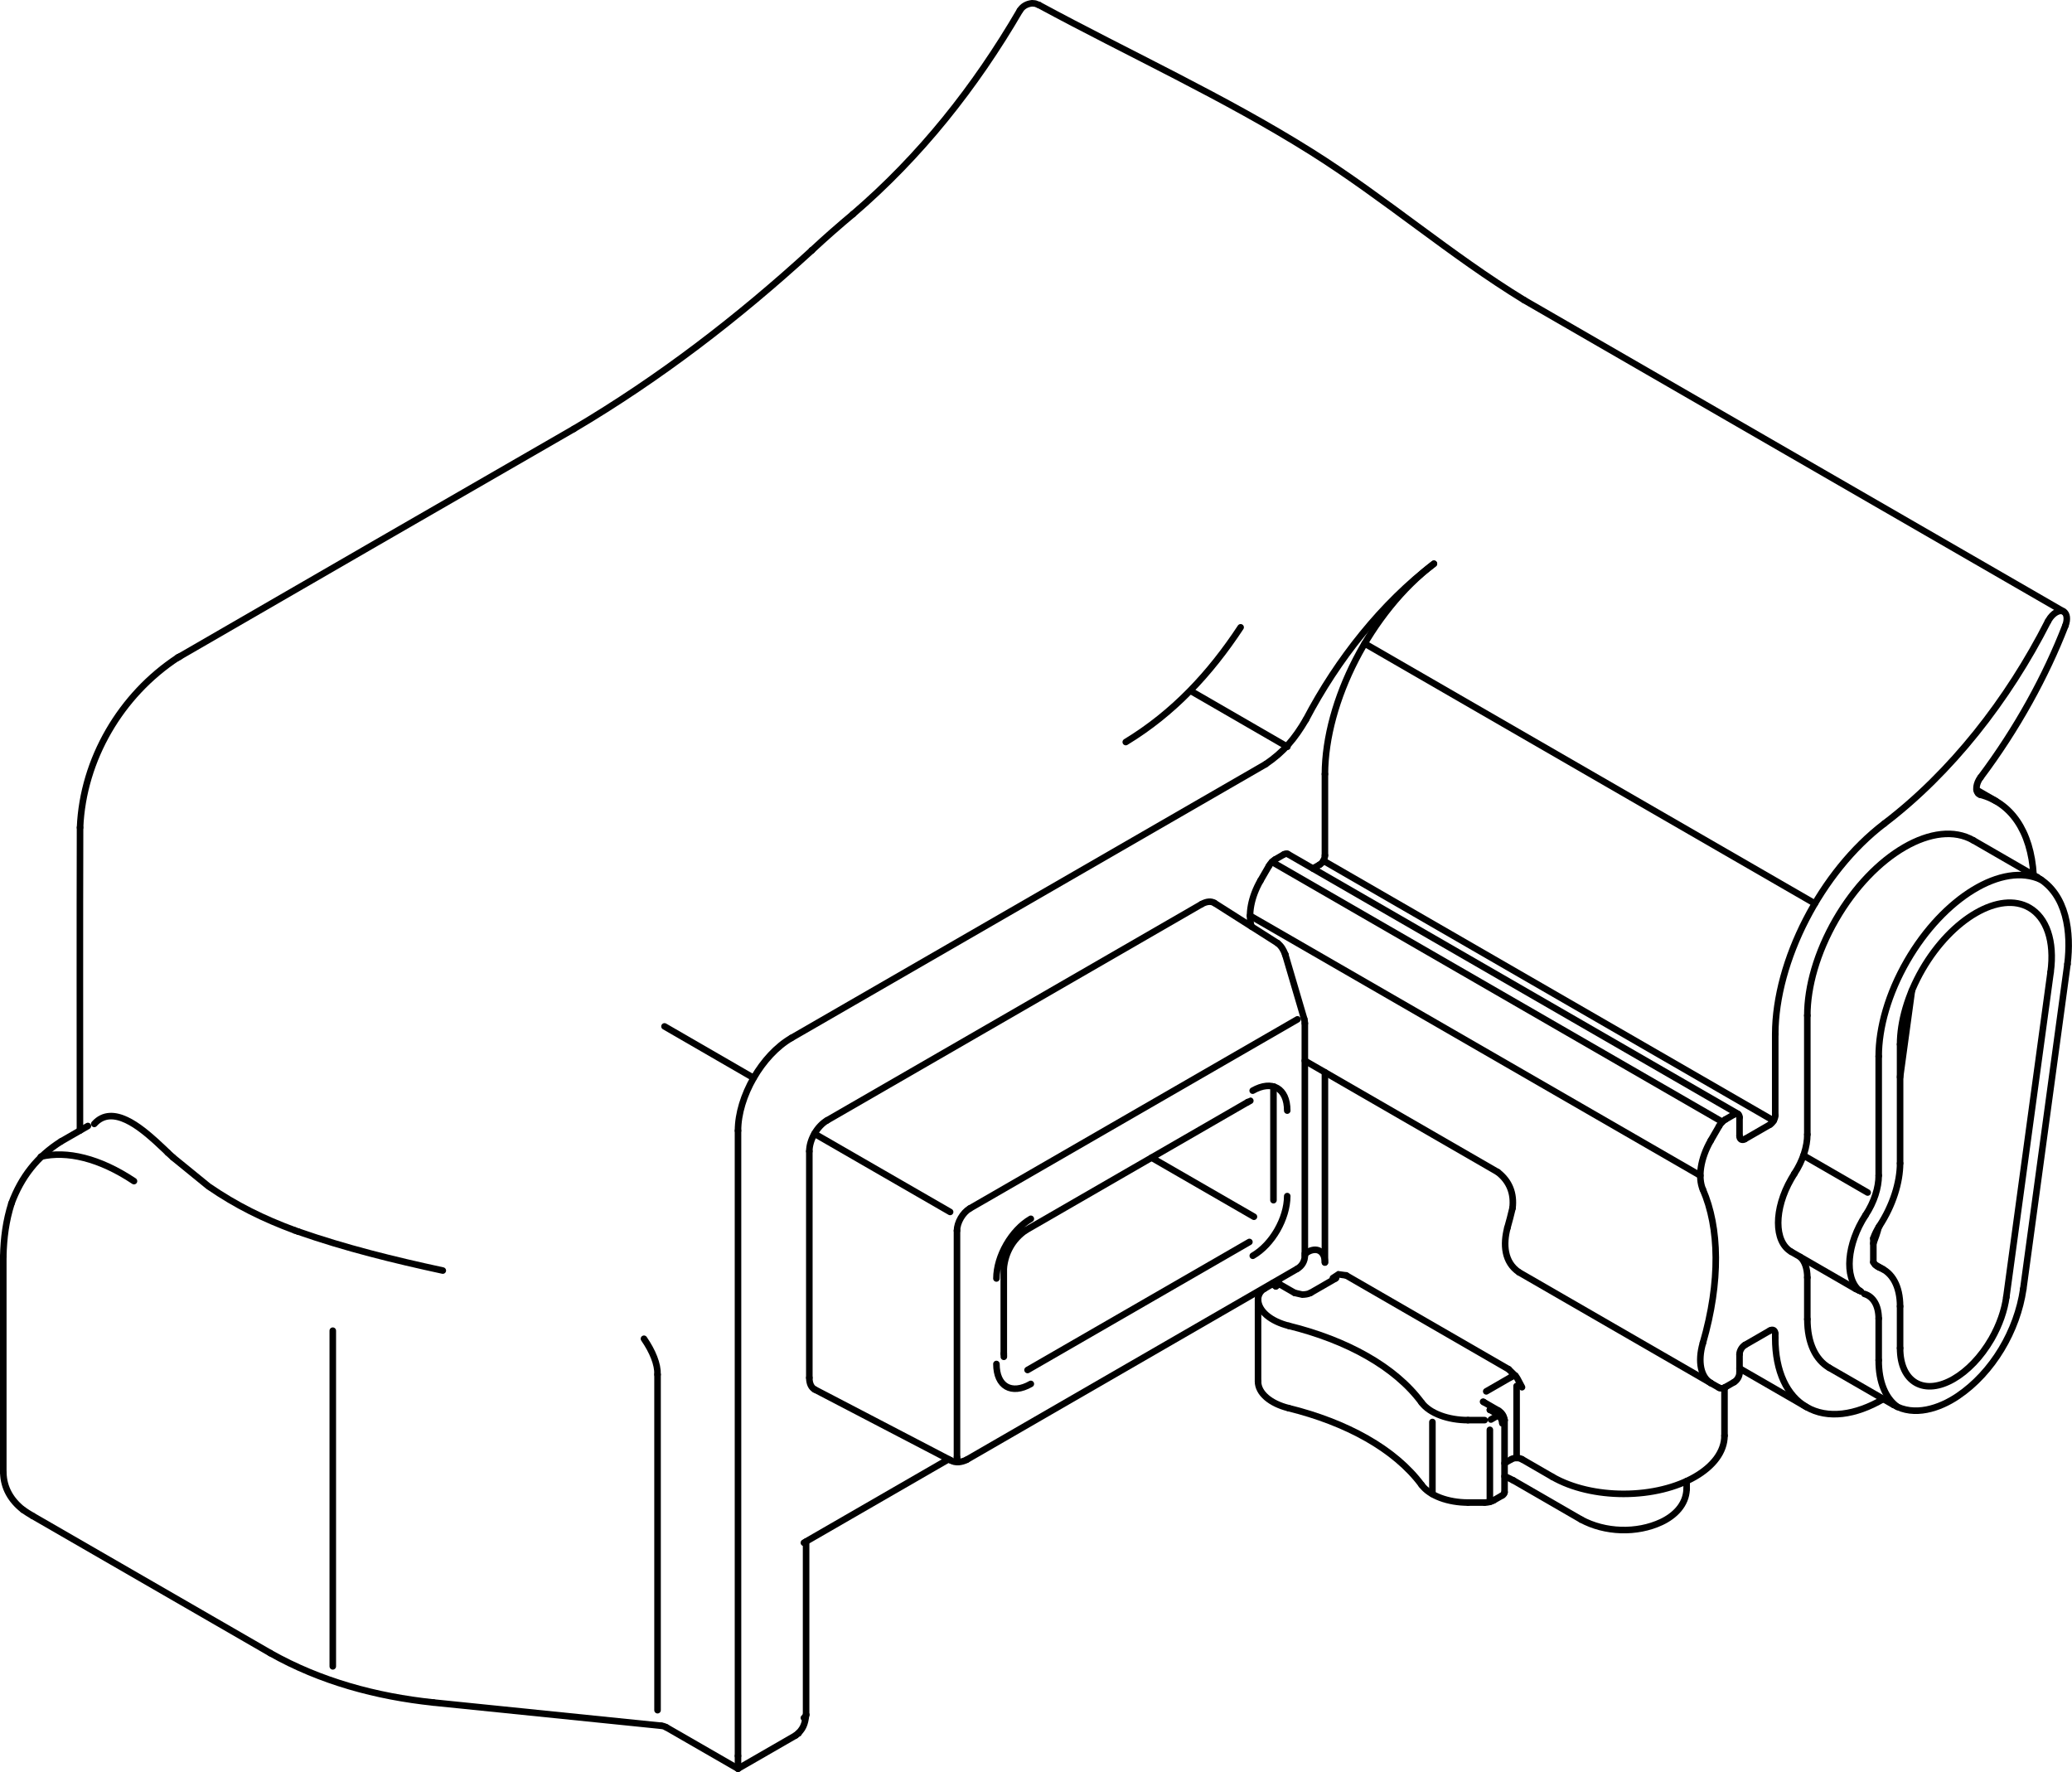 <?xml version="1.0" encoding="iso-8859-1"?>
<!DOCTYPE svg PUBLIC "-//W3C//DTD SVG 1.1//EN" "http://www.w3.org/Graphics/SVG/1.1/DTD/svg11.dtd">
<!-- Generator: Arbortext IsoDraw 7.0 -->
<svg id="Standardebene" width="100%" height="100%" viewBox="0 0 41.075 35.127"
 xmlns="http://www.w3.org/2000/svg" xmlns:xlink="http://www.w3.org/1999/xlink"
 fill-rule="evenodd" clip-rule="evenodd" stroke="#000000" stroke-linecap="round" fill="none" xml:space="preserve">
 <g>
  <line stroke-width="0.13" x1="25.855" y1="20.202" x2="25.481" y2="18.931"/>
  <line stroke-width="0.13" x1="25.867" y1="24.893" x2="25.867" y2="20.286"/>
  <line stroke-width="0.13" x1="37.901" y1="19.638" x2="37.667" y2="21.353"/>
  <line stroke-width="0.13" x1="29.71" y1="27.966" x2="29.413" y2="27.794"/>
  <line stroke-width="0.13" x1="1.742" y1="22.321" x2="1.209" y2="22.628"/>
  <line stroke-width="0.13" x1="14.63" y1="35.061" x2="15.775" y2="34.401"/>
  <line stroke-width="0.13" x1="34.186" y1="28.46" x2="34.186" y2="27.507"/>
  <line stroke-width="0.13" x1="8.593" y1="33.75" x2="13.105" y2="34.21"/>
  <line stroke-width="0.13" x1="25.867" y1="21.027" x2="29.693" y2="23.236"/>
  <line stroke-width="0.13" x1="34.484" y1="27.126" x2="35.813" y2="27.893"/>
  <line stroke-width="0.13" x1="36.262" y1="27.114" x2="37.536" y2="27.849"/>
  <line stroke-width="0.13" x1="29.826" y1="29.582" x2="29.826" y2="28.152"/>
  <line stroke-width="0.13" x1="30.001" y1="29.347" x2="31.344" y2="30.123"/>
  <line stroke-width="0.13" x1="25.326" y1="18.696" x2="24.077" y2="17.902"/>
  <line stroke-width="0.13" x1="15.98" y1="33.993" x2="15.98" y2="30.559"/>
  <line stroke-width="0.13" x1="33.436" y1="29.521" x2="33.436" y2="29.361"/>
  <line stroke-width="0.13" x1="0.065" y1="24.903" x2="0.065" y2="29.192"/>
  <line stroke-width="0.13" x1="40.109" y1="25.553" x2="40.985" y2="19.111"/>
  <line stroke-width="0.13" x1="39.567" y1="15.88" x2="39.182" y2="15.657"/>
  <line stroke-width="0.13" x1="19.164" y1="28.937" x2="25.716" y2="25.152"/>
  <line stroke-width="0.13" x1="35.509" y1="24.814" x2="36.781" y2="25.548"/>
  <line stroke-width="0.13" x1="16.153" y1="27.545" x2="18.841" y2="28.946"/>
  <line stroke-width="0.13" x1="34.454" y1="22.082" x2="25.527" y2="16.929"/>
  <line stroke-width="0.13" x1="19.899" y1="26.836" x2="19.899" y2="25.138"/>
  <line stroke-width="0.13" x1="20.332" y1="24.39" x2="24.731" y2="21.85"/>
  <line stroke-width="0.13" x1="40.39" y1="17.393" x2="39.118" y2="16.658"/>
  <line stroke-width="0.13" x1="40.911" y1="12.125" x2="30.216" y2="5.95"/>
  <line stroke-width="0.13" x1="13.212" y1="34.244" x2="14.63" y2="35.061"/>
  <line stroke-width="0.13" x1="0.643" y1="30.048" x2="5.36" y2="32.771"/>
  <line stroke-width="0.13" x1="37.335" y1="25.164" x2="37.17" y2="25.068"/>
  <line stroke-width="0.13" x1="25.664" y1="25.629" x2="25.367" y2="25.458"/>
  <line stroke-width="0.13" x1="26.475" y1="25.344" x2="25.981" y2="25.629"/>
  <line stroke-width="0.13" x1="25.217" y1="25.458" x2="25.064" y2="25.547"/>
  <line stroke-width="0.13" x1="25.236" y1="25.431" x2="25.236" y2="25.449"/>
  <line stroke-width="0.13" x1="29.535" y1="28.344" x2="29.535" y2="29.772"/>
  <line stroke-width="0.13" x1="37.243" y1="20.94" x2="37.243" y2="23.303"/>
  <line stroke-width="0.13" x1="24.939" y1="25.763" x2="24.939" y2="25.954"/>
  <line stroke-width="0.13" x1="29.957" y1="27.297" x2="29.463" y2="27.582"/>
  <line stroke-width="0.13" x1="28.396" y1="28.189" x2="28.396" y2="29.617"/>
  <line stroke-width="0.13" x1="29.556" y1="28.14" x2="29.71" y2="28.051"/>
  <line stroke-width="0.13" x1="37.243" y1="26.137" x2="37.243" y2="26.964"/>
  <line stroke-width="0.13" x1="29.431" y1="28.152" x2="29.1" y2="28.152"/>
  <line stroke-width="0.13" x1="35.752" y1="22.905" x2="37.024" y2="23.64"/>
  <line stroke-width="0.13" x1="25.521" y1="14.804" x2="23.608" y2="13.698"/>
  <line stroke-width="0.13" x1="24.78" y1="18.152" x2="33.707" y2="23.304"/>
  <line stroke-width="0.13" x1="26.234" y1="17.062" x2="35.161" y2="22.216"/>
  <line stroke-width="0.13" x1="25.216" y1="17.086" x2="34.143" y2="22.239"/>
  <line stroke-width="0.13" x1="14.939" y1="21.368" x2="13.173" y2="20.347"/>
  <line stroke-width="0.13" x1="16.146" y1="22.474" x2="18.835" y2="24.025"/>
  <line stroke-width="0.13" x1="30.065" y1="27.475" x2="30.065" y2="28.903"/>
  <line stroke-width="0.13" x1="35.978" y1="17.911" x2="27.053" y2="12.757"/>
  <line stroke-width="0.13" x1="25.721" y1="20.207" x2="19.224" y2="23.957"/>
  <line stroke-width="0.13" x1="18.971" y1="24.396" x2="18.971" y2="28.887"/>
  <line stroke-width="0.13" x1="6.597" y1="26.379" x2="6.597" y2="33.033"/>
  <line stroke-width="0.13" x1="13.035" y1="27.248" x2="13.035" y2="33.902"/>
  <line stroke-width="0.13" x1="25.245" y1="23.792" x2="25.245" y2="21.545"/>
  <line stroke-width="0.13" x1="20.37" y1="27.158" x2="24.768" y2="24.62"/>
  <line stroke-width="0.13" x1="22.829" y1="22.949" x2="24.858" y2="24.12"/>
  <line stroke-width="0.13" x1="40.39" y1="17.393" x2="40.384" y2="17.39"/>
  <line stroke-width="0.13" x1="15.826" y1="34.362" x2="15.83" y2="34.362"/>
  <line stroke-width="0.13" x1="14.63" y1="34.808" x2="14.63" y2="35.061"/>
  <line stroke-width="0.13" x1="29.96" y1="28.928" x2="29.826" y2="29.006"/>
  <line stroke-width="0.13" x1="16.097" y1="4.96" x2="16.091" y2="4.966"/>
  <line stroke-width="0.13" x1="26.16" y1="17.141" x2="26.027" y2="17.217"/>
  <line stroke-width="0.13" x1="26.265" y1="21.257" x2="26.265" y2="25.027"/>
  <line stroke-width="0.13" x1="25.913" y1="24.824" x2="25.867" y2="24.85"/>
  <line stroke-width="0.13" x1="18.803" y1="28.928" x2="15.936" y2="30.583"/>
  <line stroke-width="0.13" x1="24.939" y1="27.384" x2="24.939" y2="25.954"/>
  <line stroke-width="0.13" x1="26.686" y1="25.283" x2="29.908" y2="27.144"/>
  <line stroke-width="0.13" x1="35.192" y1="20.498" x2="35.192" y2="22.111"/>
  <line stroke-width="0.13" x1="35.085" y1="22.295" x2="34.591" y2="22.58"/>
  <line stroke-width="0.13" x1="34.484" y1="22.519" x2="34.484" y2="22.152"/>
  <line stroke-width="0.13" x1="34.378" y1="22.091" x2="34.204" y2="22.192"/>
  <line stroke-width="0.13" x1="34.079" y1="22.324" x2="33.914" y2="22.609"/>
  <line stroke-width="0.13" x1="33.914" y1="27.416" x2="34.079" y2="27.51"/>
  <line stroke-width="0.13" x1="34.204" y1="27.498" x2="34.378" y2="27.397"/>
  <line stroke-width="0.13" x1="34.484" y1="27.213" x2="34.484" y2="26.847"/>
  <line stroke-width="0.13" x1="34.591" y1="26.663" x2="35.085" y2="26.378"/>
  <line stroke-width="0.13" x1="35.192" y1="26.439" x2="35.192" y2="26.519"/>
  <line stroke-width="0.13" x1="25.452" y1="16.937" x2="25.278" y2="17.038"/>
  <line stroke-width="0.13" x1="25.153" y1="17.17" x2="24.987" y2="17.457"/>
  <line stroke-width="0.13" x1="30.772" y1="29.275" x2="30.172" y2="28.928"/>
  <line stroke-width="0.13" x1="35.828" y1="22.49" x2="35.828" y2="20.131"/>
  <line stroke-width="0.13" x1="37.667" y1="23.062" x2="37.667" y2="20.702"/>
  <line stroke-width="0.13" x1="40.651" y1="19.271" x2="39.773" y2="25.714"/>
  <line stroke-width="0.13" x1="37.667" y1="26.725" x2="37.667" y2="25.896"/>
  <line stroke-width="0.13" x1="37.137" y1="25.021" x2="37.137" y2="24.548"/>
  <line stroke-width="0.13" x1="33.914" y1="27.416" x2="30.114" y2="25.222"/>
  <line stroke-width="0.13" x1="26.265" y1="15.345" x2="26.265" y2="16.957"/>
  <line stroke-width="0.13" x1="14.63" y1="34.808" x2="14.63" y2="22.414"/>
  <line stroke-width="0.13" x1="35.828" y1="26.152" x2="35.828" y2="25.324"/>
  <line stroke-width="0.13" x1="29.783" y1="29.643" x2="29.608" y2="29.743"/>
  <line stroke-width="0.13" x1="29.431" y1="29.786" x2="29.1" y2="29.786"/>
  <line stroke-width="0.13" x1="15.689" y1="20.576" x2="25.088" y2="15.15"/>
  <line stroke-width="0.13" x1="16.044" y1="27.312" x2="16.044" y2="22.823"/>
  <line stroke-width="0.13" x1="16.396" y1="22.21" x2="23.821" y2="17.923"/>
  <g>
   <path stroke-width="0.13" d="M25.867 20.286C25.867 20.257 25.862 20.228 25.855 20.202"/>
  </g>
  <g>
   <path stroke-width="0.13" d="M25.716 25.152C25.812 25.097 25.867 24.998 25.867 24.893"/>
  </g>
  <g>
   <path stroke-width="0.13" d="M25.064 25.547C24.984 25.593 24.94 25.676 24.939 25.763"/>
  </g>
  <g>
   <path stroke-width="0.13" d="M29.431 29.786C29.501 29.786 29.562 29.769 29.608 29.743"/>
  </g>
  <g>
   <path stroke-width="0.13" d="M28.181 29.435C28.341 29.653 28.707 29.785 29.1 29.786"/>
  </g>
  <g>
   <path stroke-width="0.13" d="M35.57 23.268C35.74 23.01 35.828 22.727 35.828 22.49"/>
  </g>
  <g>
   <path stroke-width="0.13" d="M24.987 17.457C24.8 17.783 24.739 18.128 24.809 18.367"/>
  </g>
  <g>
   <path stroke-width="0.13" d="M33.914 22.609C33.709 22.964 33.655 23.341 33.758 23.582"/>
  </g>
  <g>
   <path stroke-width="0.13" d="M26.16 17.141C26.219 17.108 26.265 17.025 26.265 16.957"/>
  </g>
  <g>
   <path stroke-width="0.13" d="M35.085 22.295C35.145 22.26 35.192 22.178 35.192 22.111"/>
  </g>
  <g>
   <path stroke-width="0.13" d="M25.278 17.038C25.23 17.065 25.185 17.114 25.153 17.17"/>
  </g>
  <g>
   <path stroke-width="0.13" d="M34.204 22.192C34.155 22.219 34.112 22.268 34.079 22.323"/>
  </g>
  <g>
   <path stroke-width="0.13" d="M15.689 20.576C15.105 20.914 14.63 21.737 14.63 22.414"/>
  </g>
  <g>
   <path stroke-width="0.13" d="M16.396 22.21C16.3 22.265 16.21 22.362 16.146 22.474C16.077 22.594 16.044 22.718 16.044 22.821"/>
  </g>
  <g>
   <path stroke-width="0.13" d="M30.172 28.928C30.112 28.894 30.018 28.894 29.96 28.928"/>
  </g>
  <g>
   <path stroke-width="0.13" d="M37.353 16.327C36.094 17.285 35.197 19.053 35.192 20.498"/>
  </g>
  <g>
   <path stroke-width="0.13" d="M28.426 11.175C27.169 12.131 26.271 13.9 26.265 15.345"/>
  </g>
  <g>
   <path stroke-width="0.13" d="M36.981 24.091C37.154 23.829 37.243 23.542 37.243 23.303"/>
  </g>
  <g>
   <path stroke-width="0.13" d="M37.243 26.964C37.241 27.402 37.383 27.721 37.613 27.888"/>
  </g>
  <g>
   <path stroke-width="0.13" d="M30.042 27.271C30.009 27.274 29.98 27.283 29.957 27.297"/>
  </g>
  <g>
   <path stroke-width="0.13" d="M28.182 27.804C27.657 27.091 26.692 26.564 25.55 26.283"/>
  </g>
  <g>
   <path stroke-width="0.13" d="M40.463 17.44C39.7 17.08 38.531 17.795 37.807 19.048C37.432 19.698 37.243 20.373 37.243 20.94"/>
  </g>
  <g>
   <path stroke-width="0.13" d="M28.182 27.804C28.344 28.021 28.71 28.152 29.1 28.152"/>
  </g>
  <g>
   <path stroke-width="0.13" d="M36.981 24.091C36.612 24.66 36.557 25.321 36.856 25.582"/>
  </g>
  <g>
   <path stroke-width="0.13" d="M24.939 25.753C24.94 25.989 25.19 26.193 25.55 26.283"/>
  </g>
  <g>
   <path stroke-width="0.13" d="M37.243 26.137C37.241 25.873 37.131 25.701 36.96 25.65"/>
  </g>
  <g>
   <path stroke-width="0.13" d="M19.224 23.957C19.085 24.039 18.972 24.234 18.971 24.396"/>
  </g>
  <g>
   <path stroke-width="0.13" d="M18.971 28.887C18.971 28.925 18.977 28.958 18.987 28.984"/>
  </g>
  <g>
   <path stroke-width="0.13" d="M2.656 23.414C1.971 22.957 1.324 22.807 0.809 22.929"/>
  </g>
  <g>
   <path stroke-width="0.13" d="M13.035 27.248C13.041 27.042 12.939 26.792 12.766 26.539"/>
  </g>
  <g>
   <path stroke-width="0.13" d="M25.518 22.016C25.518 21.571 25.216 21.402 24.833 21.621"/>
  </g>
  <g>
   <path stroke-width="0.13" d="M25.245 21.545C25.248 21.544 25.251 21.542 25.253 21.541"/>
  </g>
  <g>
   <path stroke-width="0.13" d="M15.936 34.054C15.965 34.036 15.98 34.015 15.98 33.993"/>
  </g>
  <g>
   <path stroke-width="0.13" d="M29.783 29.643C29.812 29.626 29.826 29.603 29.826 29.582"/>
  </g>
  <g>
   <path stroke-width="0.13" d="M40.313 17.349C40.261 16.463 39.854 15.909 39.253 15.753"/>
  </g>
  <g>
   <path stroke-width="0.13" d="M35.192 26.519C35.192 27.196 35.429 27.672 35.813 27.893C36.232 28.135 36.783 28.056 37.335 27.733"/>
  </g>
  <g>
   <path stroke-width="0.13" d="M35.828 25.324C35.828 25.14 35.776 25.001 35.688 24.917"/>
  </g>
  <g>
   <path stroke-width="0.13" d="M30.772 29.275C31.163 29.501 31.675 29.614 32.186 29.614C33.29 29.614 34.186 29.097 34.186 28.46"/>
  </g>
  <g>
   <path stroke-width="0.13" d="M35.829 26.152C35.829 26.626 35.994 26.958 36.262 27.114"/>
  </g>
  <g>
   <path stroke-width="0.13" d="M39.118 16.658C38.365 16.225 37.145 16.928 36.393 18.231C36.017 18.884 35.828 19.562 35.828 20.131"/>
  </g>
  <g>
   <path stroke-width="0.13" d="M35.57 23.268C35.548 23.303 35.527 23.338 35.509 23.37C35.164 23.968 35.164 24.614 35.509 24.814"/>
  </g>
  <g>
   <path stroke-width="0.13" d="M16.044 27.312C16.044 27.429 16.085 27.51 16.153 27.545"/>
  </g>
  <g>
   <path stroke-width="0.13" d="M24.077 17.902C24.009 17.858 23.916 17.87 23.821 17.923"/>
  </g>
  <g>
   <path stroke-width="0.13" d="M25.527 16.929C25.507 16.917 25.48 16.922 25.452 16.937"/>
  </g>
  <g>
   <path stroke-width="0.13" d="M29.783 28.214C29.812 28.198 29.826 28.175 29.826 28.152C29.826 28.129 29.809 28.108 29.783 28.091"/>
  </g>
  <g>
   <path stroke-width="0.13" d="M40.944 12.403C40.993 12.276 40.976 12.164 40.911 12.125C40.828 12.076 40.692 12.154 40.61 12.298C40.606 12.307 40.6 12.314 40.597 12.321"/>
  </g>
  <g>
   <path stroke-width="0.13" d="M37.353 16.327C38.676 15.32 39.808 13.877 40.597 12.321"/>
  </g>
  <g>
   <path stroke-width="0.13" d="M34.484 22.519C34.484 22.553 34.496 22.576 34.515 22.588C34.536 22.6 34.564 22.597 34.591 22.58"/>
  </g>
  <g>
   <path stroke-width="0.13" d="M34.484 22.152C34.484 22.117 34.472 22.094 34.454 22.083C34.432 22.071 34.405 22.074 34.378 22.091"/>
  </g>
  <g>
   <path stroke-width="0.13" d="M33.758 26.623C34.112 25.402 34.085 24.332 33.758 23.582"/>
  </g>
  <g>
   <path stroke-width="0.13" d="M33.758 26.623C33.649 26.998 33.719 27.3 33.914 27.416"/>
  </g>
  <g>
   <path stroke-width="0.13" d="M34.079 27.51C34.113 27.53 34.158 27.524 34.204 27.498"/>
  </g>
  <g>
   <path stroke-width="0.13" d="M34.378 27.397C34.436 27.364 34.484 27.282 34.484 27.214"/>
  </g>
  <g>
   <path stroke-width="0.13" d="M34.591 26.663C34.533 26.696 34.484 26.778 34.484 26.847"/>
  </g>
  <g>
   <path stroke-width="0.13" d="M35.192 26.439C35.192 26.405 35.179 26.381 35.161 26.37C35.14 26.358 35.112 26.361 35.085 26.378"/>
  </g>
  <g>
   <path stroke-width="0.13" d="M37.256 24.306C37.203 24.387 37.162 24.471 37.137 24.548"/>
  </g>
  <g>
   <path stroke-width="0.13" d="M37.256 24.306C37.526 23.893 37.665 23.44 37.667 23.062"/>
  </g>
  <g>
   <path stroke-width="0.13" d="M40.651 19.271C40.735 18.649 40.566 18.19 40.231 17.995C39.645 17.655 38.694 18.205 38.106 19.222C37.814 19.73 37.667 20.259 37.667 20.702"/>
  </g>
  <g>
   <path stroke-width="0.13" d="M37.667 26.725C37.667 27.062 37.786 27.3 37.978 27.411C38.392 27.649 39.063 27.263 39.478 26.545C39.64 26.263 39.738 25.972 39.773 25.714"/>
  </g>
  <g>
   <path stroke-width="0.13" d="M37.667 25.896C37.667 25.492 37.508 25.222 37.256 25.126"/>
  </g>
  <g>
   <path stroke-width="0.13" d="M37.137 25.021C37.167 25.074 37.209 25.109 37.256 25.126"/>
  </g>
  <g>
   <path stroke-width="0.13" d="M20.435 24.161C20.05 24.385 19.754 24.902 19.753 25.344"/>
  </g>
  <g>
   <path stroke-width="0.13" d="M19.753 27.039C19.753 27.486 20.053 27.653 20.435 27.434"/>
  </g>
  <g>
   <path stroke-width="0.13" d="M24.835 24.894C25.221 24.672 25.516 24.153 25.518 23.711"/>
  </g>
  <g>
   <path stroke-width="0.13" d="M26.265 25.027C26.265 24.803 26.108 24.71 25.913 24.824"/>
  </g>
  <g>
   <path stroke-width="0.13" d="M39.261 15.412C39.25 15.426 39.24 15.441 39.232 15.455C39.164 15.574 39.164 15.704 39.232 15.743C39.24 15.747 39.246 15.75 39.253 15.753"/>
  </g>
  <g>
   <path stroke-width="0.13" d="M39.261 15.412C39.985 14.448 40.557 13.403 40.944 12.403"/>
  </g>
  <g>
   <path stroke-width="0.13" d="M28.181 29.435C27.653 28.722 26.689 28.196 25.545 27.914"/>
  </g>
  <g>
   <path stroke-width="0.13" d="M24.939 27.384C24.939 27.62 25.185 27.824 25.545 27.914"/>
  </g>
  <g>
   <path stroke-width="0.13" d="M28.426 11.175C27.397 11.958 26.515 13.069 25.888 14.266"/>
  </g>
  <path stroke-width="0.13" d="M19.9 26.897C19.902 26.896 19.9 26.876 19.899 26.835"/>
  <path stroke-width="0.13" d="M36.784 25.548C36.81 25.565 36.835 25.576 36.863 25.586"/>
  <path stroke-width="0.13" d="M36.863 25.586C36.875 25.591 36.884 25.596 36.893 25.603"/>
  <path stroke-width="0.13" d="M24.731 21.85C24.766 21.832 24.785 21.821 24.786 21.821"/>
  <path stroke-width="0.13" d="M13.105 34.21C13.138 34.212 13.175 34.223 13.212 34.244"/>
  <path stroke-width="0.13" d="M0.455 29.928C0.515 29.971 0.578 30.01 0.643 30.048"/>
  <path stroke-width="0.13" d="M16.908 4.246C16.635 4.474 16.364 4.711 16.097 4.96"/>
  <path stroke-width="0.13" d="M5.911 24.414C5.889 24.407 5.865 24.399 5.843 24.39"/>
  <path stroke-width="0.13" d="M25.481 18.931L25.477 18.917"/>
  <path stroke-width="0.13" d="M26.686 25.283L26.535 25.262L26.423 25.336"/>
  <path stroke-width="0.13" d="M29.783 28.091C29.763 27.949 29.666 27.954 29.535 27.949"/>
  <path stroke-width="0.13" d="M25.292 25.5L25.359 25.454L25.368 25.458"/>
  <path stroke-width="0.13" d="M25.216 25.458L25.227 25.454L25.292 25.5"/>
  <path stroke-width="0.13" d="M3.525 13.035L3.567 13.013"/>
  <path stroke-width="0.13" d="M3.428 22.943L4.134 23.518C4.689 23.899 5.224 24.161 5.843 24.39"/>
  <path stroke-width="0.13" d="M1.869 22.28C2.234 21.871 2.805 22.373 3.083 22.62L3.27 22.794L3.326 22.849"/>
  <path stroke-width="0.13" d="M3.326 22.849L3.428 22.943"/>
  <path stroke-width="0.13" d="M8.778 25.187C7.81 24.978 6.849 24.742 5.911 24.414"/>
  <path stroke-width="0.13" d="M20.594 0.098C20.501 0.063 20.547 0.073 20.457 0.065C20.356 0.077 20.274 0.121 20.219 0.207"/>
  <path stroke-width="0.13" d="M20.219 0.207C19.332 1.73 18.248 3.096 16.908 4.246"/>
  <path stroke-width="0.13" d="M0.066 29.192C0.072 29.496 0.218 29.742 0.455 29.928"/>
  <path stroke-width="0.13" d="M16.091 4.966C14.628 6.304 13.083 7.493 11.375 8.503"/>
  <path stroke-width="0.13" d="M29.826 29.266C29.89 29.289 29.94 29.315 30.001 29.347"/>
  <path stroke-width="0.13" d="M26.487 25.335L26.475 25.344"/>
  <path stroke-width="0.13" d="M25.367 25.458L25.292 25.437L25.217 25.458"/>
  <path stroke-width="0.13" d="M25.981 25.629C25.928 25.657 25.873 25.661 25.817 25.664L25.664 25.629"/>
  <path stroke-width="0.13" d="M31.344 30.123C31.818 30.381 32.447 30.402 32.936 30.172C33.2 30.047 33.423 29.829 33.435 29.525"/>
  <path stroke-width="0.13" d="M0.227 23.856C0.117 24.204 0.074 24.539 0.065 24.905"/>
  <path stroke-width="0.13" d="M29.413 27.794L29.4 27.786"/>
  <path stroke-width="0.13" d="M29.826 28.152C29.814 28.065 29.782 28.018 29.71 27.966"/>
  <path stroke-width="0.13" d="M30.216 5.95C28.754 5.056 27.446 3.922 25.992 3.008C24.26 1.921 22.391 1.07 20.594 0.098"/>
  <path stroke-width="0.13" d="M5.36 32.771C6.354 33.332 7.461 33.631 8.593 33.75"/>
  <path stroke-width="0.13" d="M11.375 8.503C8.757 10.013 6.139 11.522 3.524 13.037"/>
  <path stroke-width="0.13" d="M1.587 16.405C1.581 18.408 1.585 20.408 1.585 22.411"/>
  <path stroke-width="0.13" d="M15.774 34.401C15.923 34.287 15.958 34.176 15.98 33.993"/>
  <path stroke-width="0.13" d="M3.525 13.035C2.397 13.775 1.645 15.051 1.587 16.405"/>
  <path stroke-width="0.13" d="M29.882 24.341C29.797 24.664 29.815 25.021 30.114 25.222"/>
  <path stroke-width="0.13" d="M29.984 23.949C29.952 24.082 29.92 24.211 29.882 24.341"/>
  <path stroke-width="0.13" d="M37.243 24.326C37.215 24.437 37.177 24.544 37.137 24.649"/>
  <path stroke-width="0.13" d="M29.693 23.236C29.926 23.417 30.018 23.66 29.984 23.949"/>
  <path stroke-width="0.13" d="M25.477 18.917C25.44 18.824 25.403 18.757 25.326 18.696"/>
  <path stroke-width="0.13" d="M19.899 25.14C19.928 24.833 20.077 24.565 20.332 24.39"/>
  <path stroke-width="0.13" d="M1.209 22.628C0.737 22.925 0.421 23.333 0.227 23.856"/>
  <path stroke-width="0.13" d="M18.841 28.946C18.939 29.007 19.067 28.987 19.164 28.937"/>
  <path stroke-width="0.13" d="M40.985 19.111C41.06 18.498 40.982 17.727 40.383 17.39"/>
  <path stroke-width="0.13" d="M30.172 27.5C30.027 27.234 30.114 27.352 29.908 27.144"/>
  <path stroke-width="0.13" d="M37.54 27.85C37.945 28.089 38.451 27.92 38.811 27.676C39.506 27.207 39.99 26.376 40.109 25.553"/>
  <path stroke-width="0.13" d="M24.594 12.436C23.99 13.353 23.262 14.137 22.317 14.71"/>
  <path stroke-width="0.13" d="M25.088 15.15C25.448 14.907 25.669 14.641 25.888 14.266"/>
  <path stroke-width="0.13" d="M29.535 27.949C29.664 28.018 29.763 28.062 29.783 28.214"/>
 </g>
</svg>
